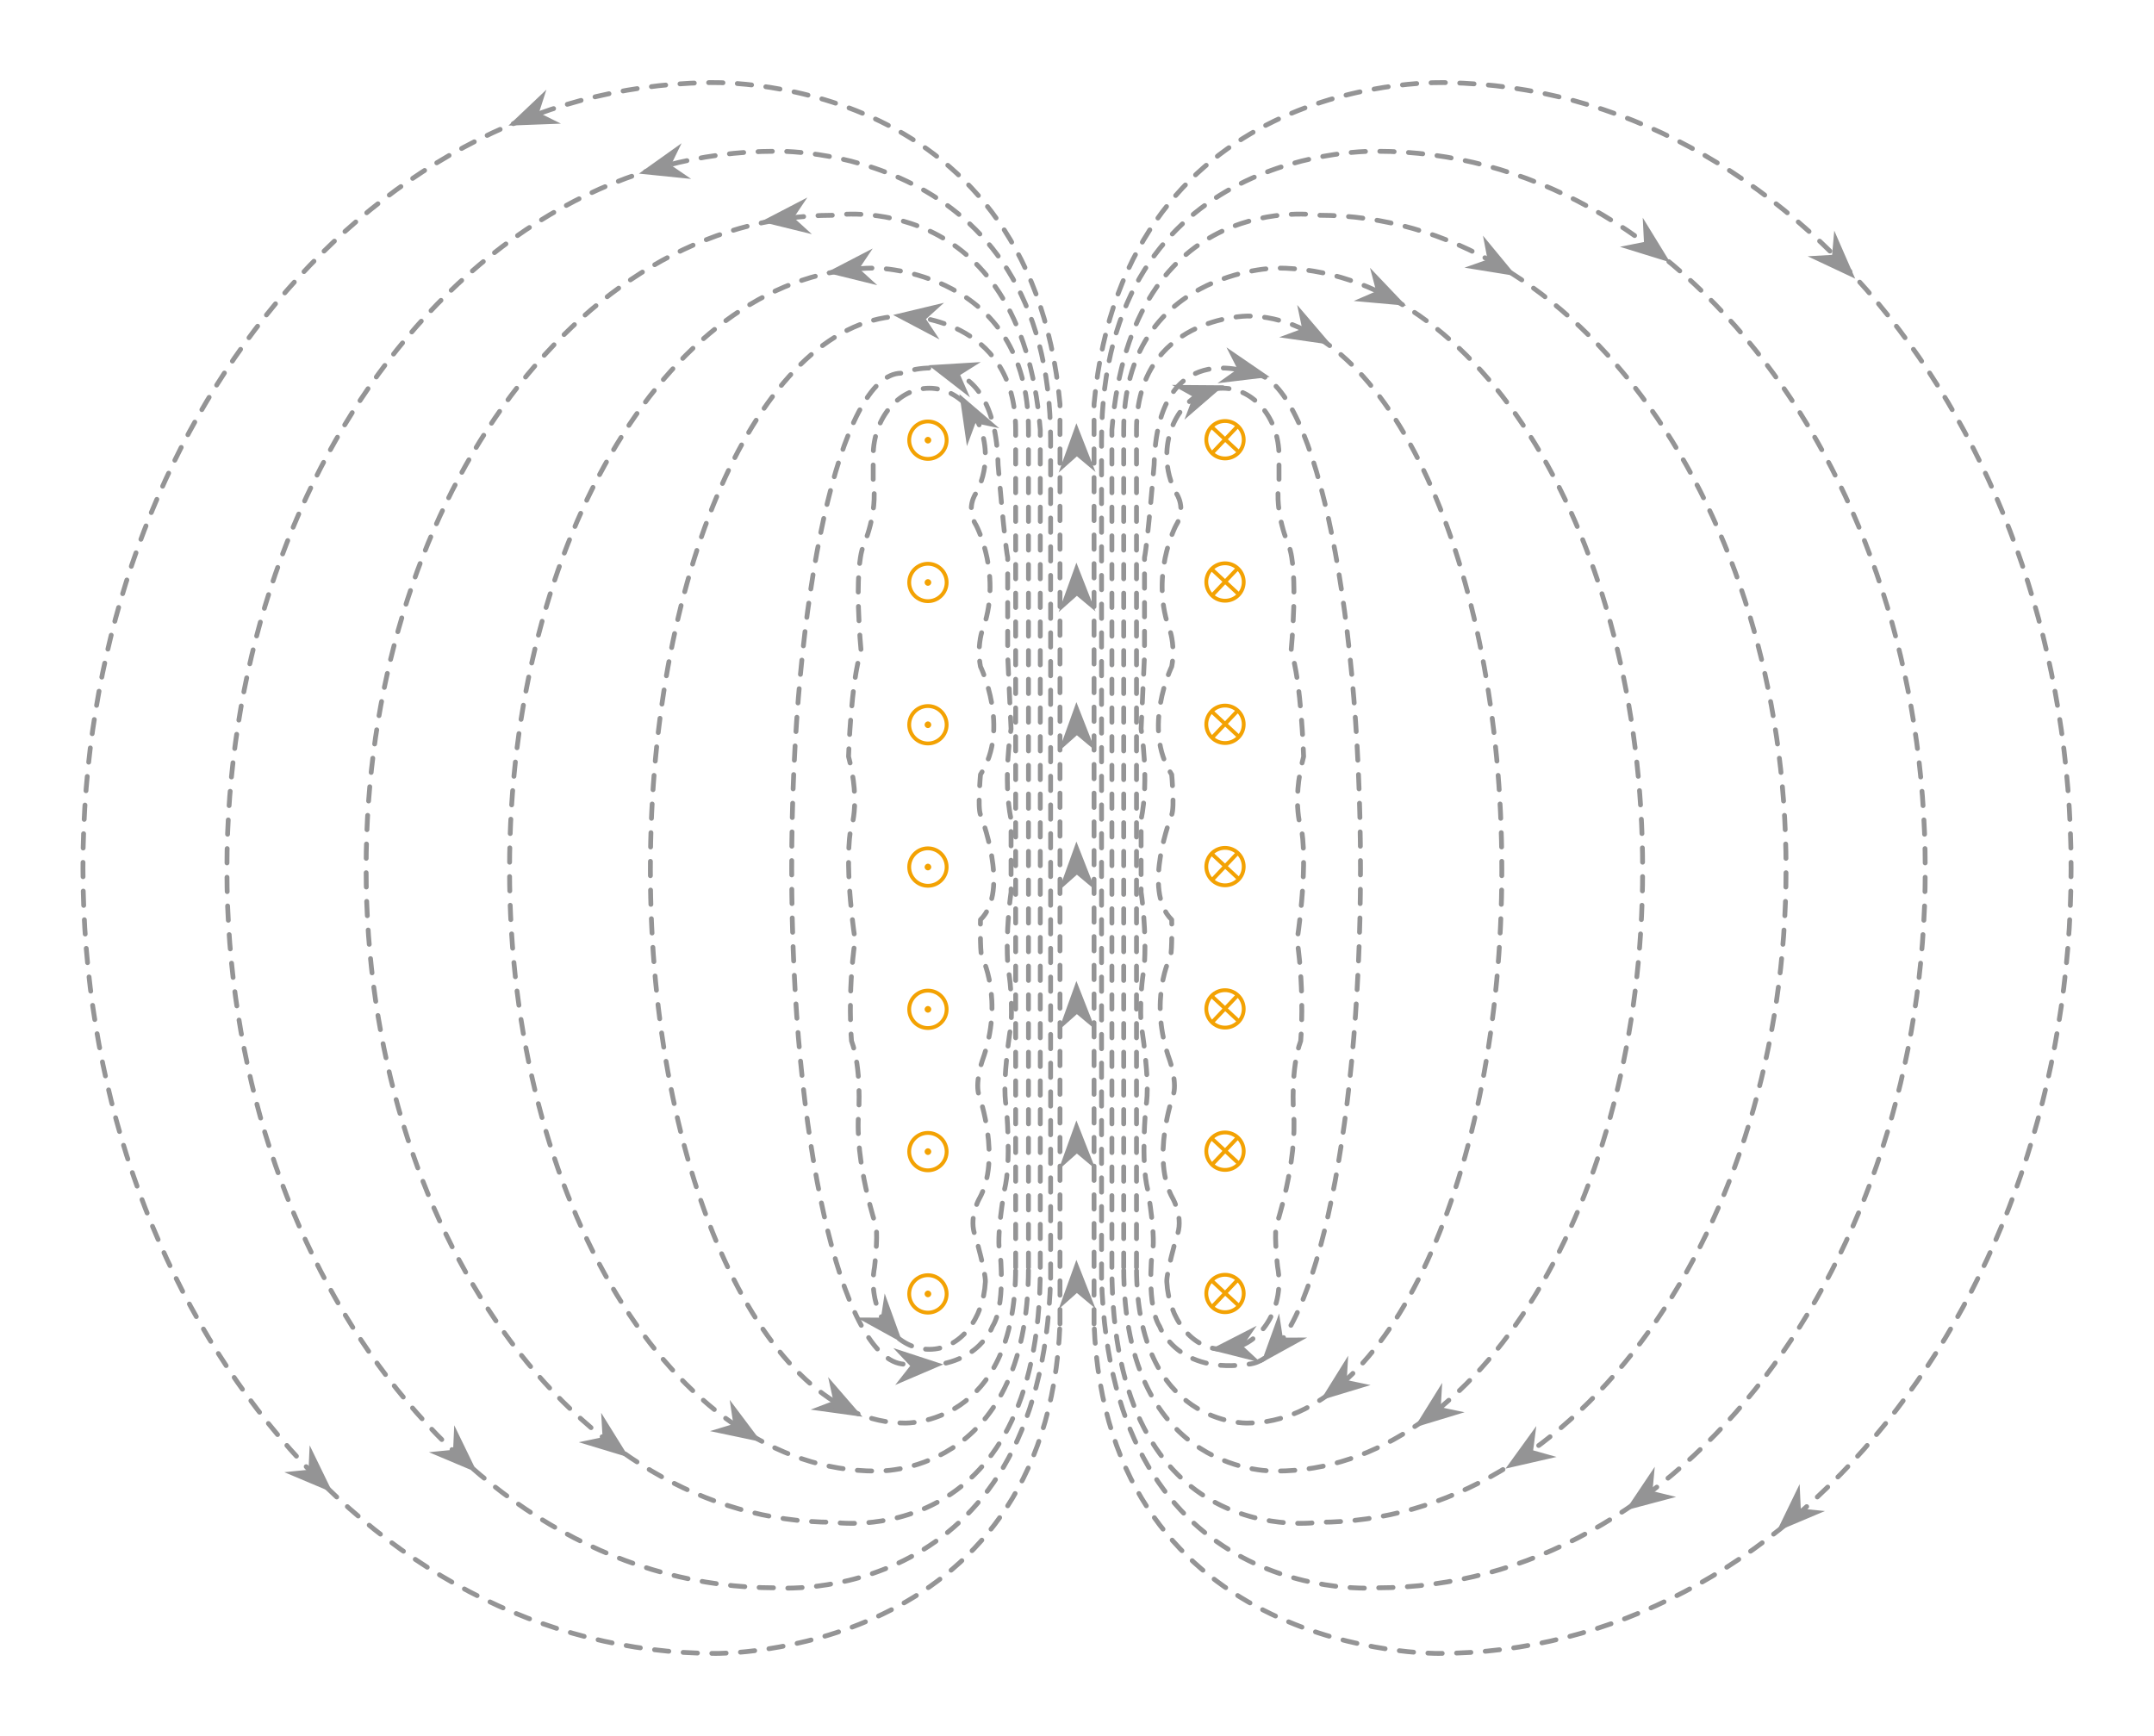 <svg width="563.787" height="454.4" viewBox="0 0 422.84 340.8" class="displayed_equation" xmlns="http://www.w3.org/2000/svg">
  <defs>
    <clipPath id="svg705151051624tikz_00009a">
      <path d="M 15.734 15.738 L 209 15.738 L 209 325.062 L 15.734 325.062 Z M 15.734 15.738" />
    </clipPath>
    <clipPath id="svg705151051624tikz_00009b">
      <path d="M 87 15.738 L 122 15.738 L 122 38 L 87 38 Z M 87 15.738" />
    </clipPath>
    <clipPath id="svg705151051624tikz_00009c">
      <path d="M 214 15.738 L 407.109 15.738 L 407.109 325.062 L 214 325.062 Z M 214 15.738" />
    </clipPath>
  </defs>
  <g clip-path="url(#svg705151051624tikz_00009a)">
    <path d="M 2080.82 809.016 L 2080.82 2614.836 C 2020.195 3274.367 1387.656 3245.734 1387.656 3245.734 C 709.648 3234.289 162.852 2548.352 162.852 1704.016 C 162.852 852.414 718.984 162.062 1404.922 162.062 C 1404.922 162.062 2054.727 152.609 2080.82 809.016 Z M 2080.82 809.016" transform="matrix(.1 0 0 -.1 0 340.8)" fill="none" stroke-width="9.422" stroke-linecap="round" stroke-linejoin="round" stroke="#949495" stroke-dasharray="28.16,28.16" stroke-miterlimit="10" />
  </g>
  <path d="M 2062.422 898.586 L 2062.422 2542.766 C 2062.422 3127.062 1522.695 3111.047 1522.695 3111.047 C 927.773 3111.047 445.469 2479.719 445.469 1700.891 C 445.469 922.141 927.773 290.773 1522.695 290.773 C 1522.695 290.773 2044.062 247.062 2062.422 898.586 Z M 2062.422 898.586" transform="matrix(.1 0 0 -.1 0 340.8)" fill="none" stroke-width="9.422" stroke-linecap="round" stroke-linejoin="round" stroke="#949495" stroke-dasharray="28.16,28.16" stroke-miterlimit="10" />
  <path d="M 2042.148 919.992 L 2042.148 2564.133 C 2003.438 3044.172 1635.664 2985.422 1635.664 2985.422 C 1129.258 2985.422 718.711 2411.047 718.711 1702.492 C 718.711 993.938 1129.258 419.562 1635.664 419.562 C 1635.664 419.562 2042.148 355.734 2042.148 919.992 Z M 2042.148 919.992" transform="matrix(.1 0 0 -.1 0 340.8)" fill="none" stroke-width="9.422" stroke-linecap="round" stroke-linejoin="round" stroke="#949495" stroke-dasharray="28.16,28.16" stroke-miterlimit="10" />
  <path d="M 2018.945 919.992 L 2018.945 2564.133 C 2018.945 2877.766 1719.453 2881.789 1719.453 2881.789 C 1322.227 2881.789 1000.273 2353.078 1000.273 1700.891 C 1000.273 1048.742 1322.227 520.031 1719.453 520.031 C 1719.453 520.031 2018.945 506.477 2018.945 919.992 Z M 2018.945 919.992" transform="matrix(.1 0 0 -.1 0 340.8)" fill="none" stroke-width="9.422" stroke-linecap="round" stroke-linejoin="round" stroke="#949495" stroke-dasharray="28.16,28.16" stroke-miterlimit="10" />
  <path d="M 1993.789 919.992 L 1993.789 2564.133 C 1993.789 2786.672 1776.055 2787.57 1776.055 2787.57 C 1500.234 2787.57 1276.719 2301.086 1276.719 1700.891 C 1276.719 1100.773 1500.234 614.289 1776.055 614.289 C 1776.055 614.289 1993.789 606.984 1993.789 919.992 Z M 1993.789 919.992" transform="matrix(.1 0 0 -.1 0 340.8)" fill="none" stroke-width="9.422" stroke-linecap="round" stroke-linejoin="round" stroke="#949495" stroke-dasharray="28.16,28.16" stroke-miterlimit="10" />
  <path d="M 1769.258 730.461 C 1651.914 748.938 1554.141 1165.852 1554.141 1702.883 C 1554.141 2239.953 1650.43 2675.344 1769.258 2675.344 C 1769.258 2675.344 1952.969 2749.875 1959.297 2495.5 C 1959.297 2495.5 1971.836 2344.719 1978.125 2313.352 C 1978.125 2313.352 1978.125 2197.141 1978.125 2121.75 L 1984.766 1976.906 C 1984.766 1976.906 1968.32 1879.172 1984.766 1799.055 L 1984.766 1656.555 C 1984.766 1656.555 1973.008 1578.82 1978.867 1506.984 C 1978.867 1506.984 1988.32 1462.219 1984.766 1396.281 C 1984.766 1396.281 1965.938 1285.578 1975.352 1234.914 C 1975.352 1234.914 1985.938 1128.938 1971.836 1072.375 C 1971.836 1072.375 1954.141 973.469 1963.594 945.188 C 1963.594 945.188 1974.141 845.109 1948.281 803.898 C 1948.281 803.898 1914.102 707.688 1769.258 730.461 Z M 1769.258 730.461" transform="matrix(.1 0 0 -.1 0 340.8)" fill="none" stroke-width="9.422" stroke-linecap="round" stroke-linejoin="round" stroke="#949495" stroke-dasharray="28.16,28.16" stroke-miterlimit="10" />
  <path d="M 1934.336 891.516 C 1930.273 818.469 1885.039 759.016 1824.219 759.016 C 1763.438 759.016 1714.141 818.352 1714.141 891.516 C 1714.141 901.555 1715.039 911.359 1716.797 920.773 C 1716.797 920.773 1723.359 975.852 1719.805 1000.578 C 1719.805 1000.578 1677.383 1126.594 1685.664 1225.5 C 1685.664 1225.5 1691.562 1310.305 1671.523 1364.484 C 1671.523 1364.484 1663.242 1455.148 1678.594 1562.336 C 1678.594 1562.336 1657.656 1695.422 1669.297 1776.672 C 1669.297 1776.672 1690.664 1829.68 1665.742 1922.688 C 1665.742 1922.688 1670.312 2071.125 1690.352 2129.992 C 1690.352 2129.992 1675.039 2286.633 1695.078 2337.297 C 1695.078 2337.297 1723.789 2399.719 1714.141 2462.141 L 1714.141 2513.352 C 1714.141 2586.555 1763.438 2645.852 1824.219 2645.852 C 1885.039 2645.852 1934.336 2586.555 1934.336 2513.352 C 1934.336 2485.578 1927.227 2459.797 1915.117 2438.469 C 1915.117 2438.469 1895.273 2410.305 1916.484 2376.164 C 1916.484 2376.164 1969.492 2276.008 1927.109 2166.516 C 1927.109 2166.516 1917.656 2135.891 1924.727 2099.406 C 1924.727 2099.406 1983.594 1978.078 1924.727 1887.375 C 1924.727 1887.375 1918.828 1823.781 1924.727 1808.469 C 1924.727 1808.469 1983.594 1660.109 1924.727 1602.414 C 1924.727 1602.414 1923.555 1542.297 1927.109 1530.539 C 1927.109 1530.539 1971.836 1445.734 1928.281 1325.617 C 1928.281 1325.617 1912.93 1280.852 1922.383 1256.125 C 1922.383 1256.125 1965.938 1132.492 1922.383 1054.758 C 1922.383 1054.758 1899.961 1015.891 1915.312 979.328 C 1915.312 979.367 1935.352 908.781 1934.336 891.516 Z M 1934.336 891.516" transform="matrix(.1 0 0 -.1 0 340.8)" fill="none" stroke-width="9.422" stroke-linecap="round" stroke-linejoin="round" stroke="#949495" stroke-dasharray="28.16,28.16" stroke-miterlimit="10" />
  <path d="M1889.883 2622.492L1900.117 2551.125 1911.797 2582.648 1944.492 2575.773zM1835.508 2686.984L1892.422 2642.844 1878.945 2673.586 1907.188 2691.359zM1766.445 2788L1830.156 2754.367 1811.562 2782.297 1836.328 2804.719zM1635.234 2874.367L1705.234 2857.141 1680.43 2879.758 1699.023 2907.492zM1506.875 2974.445L1576.875 2957.258 1552.031 2979.875 1570.625 3007.57zM1267.148 3070.578L1338.828 3063.273 1311.094 3082.219 1325.664 3112.258zM1267.148 3070.578" transform="matrix(.1 0 0 -.1 0 340.8)" fill="#949495" stroke-width="9.422" stroke="#949495" stroke-miterlimit="10" />
  <path d="M 101.039 24.145 L 108.242 23.871 L 105.23 22.379 L 106.254 19.203 Z M 101.039 24.145" fill="#949495" />
  <g clip-path="url(#svg705151051624tikz_00009b)">
    <path d="M 1010.391 3166.555 L 1082.422 3169.289 L 1052.305 3184.211 L 1062.539 3215.969 Z M 1010.391 3166.555" transform="matrix(.1 0 0 -.1 0 340.8)" fill="none" stroke-width="9.422" stroke="#949495" stroke-miterlimit="10" />
  </g>
  <path d="M643.203 487.062L611.719 551.906 610.195 518.391 576.953 514.992zM926.992 526.32L895.547 591.164 894.023 557.609 860.781 554.211zM1223.906 554.992L1185.859 616.203 1187.812 582.648 1155.156 575.812zM1483.125 584.523L1439.844 642.141 1444.766 608.977 1412.773 599.289zM1681.367 633L1634.219 687.453 1641.406 654.68 1610.195 642.805zM1838.398 728.781L1769.883 751.203 1792.969 726.789 1772.344 700.539zM1763.008 781.945L1738.516 849.719 1733.477 816.516 1700.078 816.594zM2113.203 2563.742L2088.789 2495.93 2113.867 2518.234 2139.453 2496.828zM2113.203 2289.992L2088.789 2222.141 2113.867 2244.484 2139.453 2223.078zM2113.203 2016.242L2088.789 1948.469 2113.867 1970.773 2139.453 1949.367zM2113.203 1742.492L2088.789 1674.719 2113.867 1697.023 2139.453 1675.617zM2113.203 1468.781L2088.789 1400.969 2113.867 1423.273 2139.453 1401.867zM2113.203 1195.031L2088.789 1127.258 2113.867 1149.562 2139.453 1128.156zM2113.203 921.281L2088.789 853.508 2113.867 875.812 2139.453 854.406zM2113.203 921.281" transform="matrix(.1 0 0 -.1 0 340.8)" fill="#949495" stroke-width="9.422" stroke="#949495" stroke-miterlimit="10" />
  <g clip-path="url(#svg705151051624tikz_00009c)">
    <path d="M 2147.656 809.016 L 2147.656 2614.836 C 2208.242 3274.367 2840.781 3245.734 2840.781 3245.734 C 3518.828 3234.289 4065.625 2548.352 4065.625 1704.016 C 4065.625 852.414 3509.492 162.062 2823.516 162.062 C 2823.516 162.062 2173.711 152.609 2147.656 809.016 Z M 2147.656 809.016" transform="matrix(.1 0 0 -.1 0 340.8)" fill="none" stroke-width="9.422" stroke-linecap="round" stroke-linejoin="round" stroke="#949495" stroke-dasharray="28.16,28.16" stroke-miterlimit="10" />
  </g>
  <path d="M 2162.383 898.586 L 2162.383 2542.766 C 2162.383 3127.062 2702.109 3111.047 2702.109 3111.047 C 3297.031 3111.047 3779.336 2479.719 3779.336 1700.891 C 3779.336 922.141 3297.031 290.773 2702.109 290.773 C 2702.109 290.773 2180.781 247.062 2162.383 898.586 Z M 2162.383 898.586" transform="matrix(.1 0 0 -.1 0 340.8)" fill="none" stroke-width="9.422" stroke-linecap="round" stroke-linejoin="round" stroke="#949495" stroke-dasharray="28.16,28.16" stroke-miterlimit="10" />
  <path d="M 2182.695 919.992 L 2182.695 2564.133 C 2221.406 3044.172 2589.18 2985.422 2589.18 2985.422 C 3095.586 2985.422 3506.094 2411.047 3506.094 1702.492 C 3506.094 993.938 3095.586 419.562 2589.18 419.562 C 2589.141 419.562 2182.695 355.734 2182.695 919.992 Z M 2182.695 919.992" transform="matrix(.1 0 0 -.1 0 340.8)" fill="none" stroke-width="9.422" stroke-linecap="round" stroke-linejoin="round" stroke="#949495" stroke-dasharray="28.16,28.16" stroke-miterlimit="10" />
  <path d="M 2205.898 919.992 L 2205.898 2564.133 C 2205.898 2877.766 2505.391 2881.789 2505.391 2881.789 C 2902.578 2881.789 3224.57 2353.078 3224.57 1700.891 C 3224.57 1048.742 2902.578 520.031 2505.391 520.031 C 2505.391 520.031 2205.898 506.477 2205.898 919.992 Z M 2205.898 919.992" transform="matrix(.1 0 0 -.1 0 340.8)" fill="none" stroke-width="9.422" stroke-linecap="round" stroke-linejoin="round" stroke="#949495" stroke-dasharray="28.16,28.16" stroke-miterlimit="10" />
  <path d="M 2231.016 919.992 L 2231.016 2564.133 C 2231.016 2786.672 2448.789 2787.57 2448.789 2787.57 C 2724.57 2787.57 2948.164 2301.086 2948.164 1700.891 C 2948.164 1100.773 2724.57 614.289 2448.789 614.289 C 2448.789 614.289 2231.016 606.984 2231.016 919.992 Z M 2231.016 919.992" transform="matrix(.1 0 0 -.1 0 340.8)" fill="none" stroke-width="9.422" stroke-linecap="round" stroke-linejoin="round" stroke="#949495" stroke-dasharray="28.16,28.16" stroke-miterlimit="10" />
  <path d="M 2455.586 730.461 C 2572.969 748.938 2670.703 1165.852 2670.703 1702.883 C 2670.703 2239.953 2574.375 2675.344 2455.586 2675.344 C 2455.586 2675.344 2271.836 2749.875 2265.586 2495.5 C 2265.586 2495.5 2253.008 2344.719 2246.719 2313.352 C 2246.719 2313.352 2246.719 2197.141 2246.719 2121.75 L 2240.039 1976.906 C 2240.039 1976.906 2256.523 1879.172 2240.039 1799.055 L 2240.039 1656.555 C 2240.039 1656.555 2251.836 1578.82 2245.938 1506.984 C 2245.938 1506.984 2236.484 1462.219 2240.039 1396.281 C 2240.039 1396.281 2258.906 1285.578 2249.453 1234.914 C 2249.453 1234.914 2238.867 1128.938 2253.008 1072.375 C 2253.008 1072.375 2270.703 973.469 2261.25 945.188 C 2261.25 945.188 2250.625 845.109 2276.523 803.898 C 2276.523 803.898 2310.742 707.688 2455.586 730.461 Z M 2455.586 730.461" transform="matrix(.1 0 0 -.1 0 340.8)" fill="none" stroke-width="9.422" stroke-linecap="round" stroke-linejoin="round" stroke="#949495" stroke-dasharray="28.16,28.16" stroke-miterlimit="10" />
  <path d="M 2290.469 891.516 C 2294.531 818.469 2339.766 759.016 2400.586 759.016 C 2461.406 759.016 2510.703 818.352 2510.703 891.516 C 2510.703 901.555 2509.766 911.359 2508.008 920.773 C 2508.008 920.773 2501.523 975.852 2505.039 1000.578 C 2505.039 1000.578 2547.422 1126.594 2539.219 1225.5 C 2539.219 1225.5 2533.32 1310.305 2553.32 1364.484 C 2553.32 1364.484 2561.562 1455.148 2546.289 1562.336 C 2546.289 1562.336 2567.148 1695.422 2555.547 1776.672 C 2555.547 1776.672 2534.18 1829.68 2559.062 1922.688 C 2559.062 1922.688 2554.492 2071.125 2534.492 2129.992 C 2534.492 2129.992 2549.766 2286.633 2529.766 2337.297 C 2529.766 2337.297 2501.094 2399.719 2510.742 2462.141 L 2510.742 2513.352 C 2510.742 2586.555 2461.406 2645.852 2400.586 2645.852 C 2339.766 2645.852 2290.469 2586.555 2290.469 2513.352 C 2290.469 2485.578 2297.578 2459.797 2309.727 2438.469 C 2309.727 2438.469 2329.531 2410.305 2308.359 2376.164 C 2308.359 2376.164 2255.352 2276.008 2297.773 2166.516 C 2297.773 2166.516 2307.188 2135.891 2300.117 2099.406 C 2300.117 2099.406 2241.211 1978.078 2300.117 1887.375 C 2300.117 1887.375 2306.016 1823.781 2300.117 1808.469 C 2300.117 1808.469 2241.211 1660.109 2300.117 1602.414 C 2300.117 1602.414 2301.289 1542.297 2297.773 1530.539 C 2297.773 1530.539 2253.008 1445.734 2296.562 1325.617 C 2296.562 1325.617 2311.914 1280.852 2302.461 1256.125 C 2302.461 1256.125 2258.906 1132.492 2302.461 1054.758 C 2302.461 1054.758 2324.844 1015.891 2309.531 979.328 C 2309.531 979.367 2289.492 908.781 2290.469 891.516 Z M 2290.469 891.516" transform="matrix(.1 0 0 -.1 0 340.8)" fill="none" stroke-width="9.422" stroke-linecap="round" stroke-linejoin="round" stroke="#949495" stroke-dasharray="28.16,28.16" stroke-miterlimit="10" />
  <path d="M2390.625 2646.906L2336.055 2599.797 2347.93 2631.203 2318.75 2647.453zM2479.453 2671.125L2407.891 2662.531 2435.273 2681.945 2420.156 2711.75zM2601.484 2737.648L2530.156 2747.883 2561.641 2759.562 2554.805 2792.258zM2748.086 2813.703L2676.328 2820.148 2707.148 2833.469 2698.594 2865.734zM2964.961 2872.727L2893.867 2884.211 2925.508 2895.344 2919.219 2928.156zM3267.969 2901.203L3199.141 2922.492 3232.07 2929.094 3230.391 2962.453zM3632.5 2870.578L3567.305 2901.242 3600.82 2903.195 3603.789 2936.438zM3497.461 410.773L3528.906 475.656 3530.469 442.062 3563.633 438.703zM3201.875 450.656L3241.992 510.5 3238.867 477.062 3271.289 469.094zM2966.562 532.219L3008.789 590.617 3004.453 557.297 3036.602 548.234zM2787.266 613.781L2825.312 674.992 2823.359 641.438 2856.016 634.641zM2602.734 667.141L2640.781 728.312 2638.828 694.797 2671.523 688zM2388.398 759.797L2452.578 792.648 2433.594 764.953 2458.086 742.219zM2484.57 742.648L2509.062 810.422 2514.102 777.219 2547.539 777.336zM2484.57 742.648" transform="matrix(.1 0 0 -.1 0 340.8)" fill="#949495" stroke-width="9.422" stroke="#949495" stroke-miterlimit="10" />
  <path d="M 1858.32 2543.859 C 1858.32 2523.586 1841.836 2507.102 1821.562 2507.102 C 1801.289 2507.102 1784.805 2523.586 1784.805 2543.859 C 1784.805 2564.133 1801.289 2580.617 1821.562 2580.617 C 1841.836 2580.617 1858.32 2564.133 1858.32 2543.859 Z M 1858.32 2543.859" transform="matrix(.1 0 0 -.1 0 340.8)" fill="none" stroke-width="7.509" stroke-linecap="round" stroke-linejoin="round" stroke="#f3a203" stroke-miterlimit="10" />
  <path d="M 182.809 86.414 C 182.809 86.773 182.516 87.062 182.156 87.062 C 181.797 87.062 181.508 86.773 181.508 86.414 C 181.508 86.055 181.797 85.766 182.156 85.766 C 182.516 85.766 182.809 86.055 182.809 86.414 Z M 182.809 86.414" fill="#f3a203" />
  <path d="M2441.484 2544.719C2441.484 2524.445 2425.078 2508 2404.766 2508 2384.492 2508 2368.008 2524.445 2368.008 2544.719 2368.008 2565.031 2384.492 2581.477 2404.766 2581.477 2425.078 2581.477 2441.484 2565.031 2441.484 2544.719zM2431.133 2521.164L2378.398 2570.188M2429.258 2571.086L2379.336 2518.352M1858.32 2264.523C1858.32 2244.211 1841.836 2227.766 1821.562 2227.766 1801.289 2227.766 1784.805 2244.211 1784.805 2264.523 1784.805 2284.797 1801.289 2301.242 1821.562 2301.242 1841.836 2301.242 1858.32 2284.797 1858.32 2264.523zM1858.32 2264.523" transform="matrix(.1 0 0 -.1 0 340.8)" fill="none" stroke-width="7.509" stroke-linecap="round" stroke-linejoin="round" stroke="#f3a203" stroke-miterlimit="10" />
  <path d="M 182.809 114.348 C 182.809 114.707 182.516 115 182.156 115 C 181.797 115 181.508 114.707 181.508 114.348 C 181.508 113.988 181.797 113.699 182.156 113.699 C 182.516 113.699 182.809 113.988 182.809 114.348 Z M 182.809 114.348" fill="#f3a203" />
  <path d="M2441.484 2265.383C2441.484 2245.07 2425.078 2228.664 2404.766 2228.664 2384.492 2228.664 2368.008 2245.07 2368.008 2265.383 2368.008 2285.695 2384.492 2302.141 2404.766 2302.141 2425.078 2302.141 2441.484 2285.695 2441.484 2265.383zM2431.133 2241.828L2378.398 2290.852M2429.258 2291.75L2379.336 2239.016M1858.32 1985.188C1858.32 1964.875 1841.836 1948.43 1821.562 1948.43 1801.289 1948.43 1784.805 1964.875 1784.805 1985.188 1784.805 2005.461 1801.289 2021.906 1821.562 2021.906 1841.836 2021.906 1858.32 2005.461 1858.32 1985.188zM1858.32 1985.188" transform="matrix(.1 0 0 -.1 0 340.8)" fill="none" stroke-width="7.509" stroke-linecap="round" stroke-linejoin="round" stroke="#f3a203" stroke-miterlimit="10" />
  <path d="M 182.809 142.281 C 182.809 142.641 182.516 142.934 182.156 142.934 C 181.797 142.934 181.508 142.641 181.508 142.281 C 181.508 141.926 181.797 141.633 182.156 141.633 C 182.516 141.633 182.809 141.926 182.809 142.281 Z M 182.809 142.281" fill="#f3a203" />
  <path d="M2441.484 1986.047C2441.484 1965.734 2425.078 1949.289 2404.766 1949.289 2384.492 1949.289 2368.008 1965.734 2368.008 1986.047 2368.008 2006.32 2384.492 2022.805 2404.766 2022.805 2425.078 2022.805 2441.484 2006.32 2441.484 1986.047zM2431.133 1962.492L2378.398 2011.477M2429.258 2012.414L2379.336 1959.641M1858.32 1705.812C1858.32 1685.539 1841.836 1669.055 1821.562 1669.055 1801.289 1669.055 1784.805 1685.539 1784.805 1705.812 1784.805 1726.125 1801.289 1742.57 1821.562 1742.57 1841.836 1742.57 1858.32 1726.125 1858.32 1705.812zM1858.32 1705.812" transform="matrix(.1 0 0 -.1 0 340.8)" fill="none" stroke-width="7.509" stroke-linecap="round" stroke-linejoin="round" stroke="#f3a203" stroke-miterlimit="10" />
  <path d="M 182.809 170.215 C 182.809 170.578 182.516 170.867 182.156 170.867 C 181.797 170.867 181.508 170.578 181.508 170.215 C 181.508 169.859 181.797 169.566 182.156 169.566 C 182.516 169.566 182.809 169.859 182.809 170.215 Z M 182.809 170.215" fill="#f3a203" />
  <path d="M2441.484 1706.672C2441.484 1686.438 2425.078 1669.953 2404.766 1669.953 2384.492 1669.953 2368.008 1686.438 2368.008 1706.672 2368.008 1726.984 2384.492 1743.469 2404.766 1743.469 2425.078 1743.469 2441.484 1726.984 2441.484 1706.672zM2431.133 1683.156L2378.398 1732.141M2429.258 1733.117L2379.336 1680.305M1858.32 1426.477C1858.32 1406.203 1841.836 1389.758 1821.562 1389.758 1801.289 1389.758 1784.805 1406.203 1784.805 1426.477 1784.805 1446.789 1801.289 1463.234 1821.562 1463.234 1841.836 1463.234 1858.32 1446.789 1858.32 1426.477zM1858.32 1426.477" transform="matrix(.1 0 0 -.1 0 340.8)" fill="none" stroke-width="7.509" stroke-linecap="round" stroke-linejoin="round" stroke="#f3a203" stroke-miterlimit="10" />
  <path d="M 182.809 198.152 C 182.809 198.508 182.516 198.801 182.156 198.801 C 181.797 198.801 181.508 198.508 181.508 198.152 C 181.508 197.793 181.797 197.504 182.156 197.504 C 182.516 197.504 182.809 197.793 182.809 198.152 Z M 182.809 198.152" fill="#f3a203" />
  <path d="M2441.484 1427.375C2441.484 1407.062 2425.078 1390.617 2404.766 1390.617 2384.492 1390.617 2368.008 1407.062 2368.008 1427.375 2368.008 1447.688 2384.492 1464.094 2404.766 1464.094 2425.078 1464.094 2441.484 1447.688 2441.484 1427.375zM2431.133 1403.781L2378.398 1452.805M2429.258 1453.742L2379.336 1400.969M1858.32 1147.141C1858.32 1126.828 1841.836 1110.422 1821.562 1110.422 1801.289 1110.422 1784.805 1126.828 1784.805 1147.141 1784.805 1167.414 1801.289 1183.898 1821.562 1183.898 1841.836 1183.898 1858.32 1167.414 1858.32 1147.141zM1858.32 1147.141" transform="matrix(.1 0 0 -.1 0 340.8)" fill="none" stroke-width="7.509" stroke-linecap="round" stroke-linejoin="round" stroke="#f3a203" stroke-miterlimit="10" />
  <path d="M 182.809 226.086 C 182.809 226.441 182.516 226.734 182.156 226.734 C 181.797 226.734 181.508 226.441 181.508 226.086 C 181.508 225.727 181.797 225.434 182.156 225.434 C 182.516 225.434 182.809 225.727 182.809 226.086 Z M 182.809 226.086" fill="#f3a203" />
  <path d="M2441.484 1148.039C2441.484 1127.727 2425.078 1111.242 2404.766 1111.242 2384.492 1111.242 2368.008 1127.727 2368.008 1148.039 2368.008 1168.312 2384.492 1184.758 2404.766 1184.758 2425.078 1184.758 2441.484 1168.312 2441.484 1148.039zM2431.133 1124.445L2378.398 1173.43M2429.258 1174.406L2379.336 1121.633M1858.32 867.805C1858.32 847.492 1841.836 831.047 1821.562 831.047 1801.289 831.047 1784.805 847.492 1784.805 867.805 1784.805 888.078 1801.289 904.562 1821.562 904.562 1841.836 904.562 1858.32 888.078 1858.32 867.805zM1858.32 867.805" transform="matrix(.1 0 0 -.1 0 340.8)" fill="none" stroke-width="7.509" stroke-linecap="round" stroke-linejoin="round" stroke="#f3a203" stroke-miterlimit="10" />
  <path d="M 182.809 254.02 C 182.809 254.379 182.516 254.668 182.156 254.668 C 181.797 254.668 181.508 254.379 181.508 254.02 C 181.508 253.66 181.797 253.367 182.156 253.367 C 182.516 253.367 182.809 253.66 182.809 254.02 Z M 182.809 254.02" fill="#f3a203" />
  <path d="M2441.484 868.664C2441.484 848.391 2425.078 831.906 2404.766 831.906 2384.492 831.906 2368.008 848.391 2368.008 868.664 2368.008 888.977 2384.492 905.383 2404.766 905.383 2425.078 905.383 2441.484 888.977 2441.484 868.664zM2431.133 845.148L2378.398 894.094M2429.258 895.07L2379.336 842.297" transform="matrix(.1 0 0 -.1 0 340.8)" fill="none" stroke-width="7.509" stroke-linecap="round" stroke-linejoin="round" stroke="#f3a203" stroke-miterlimit="10" />
</svg>